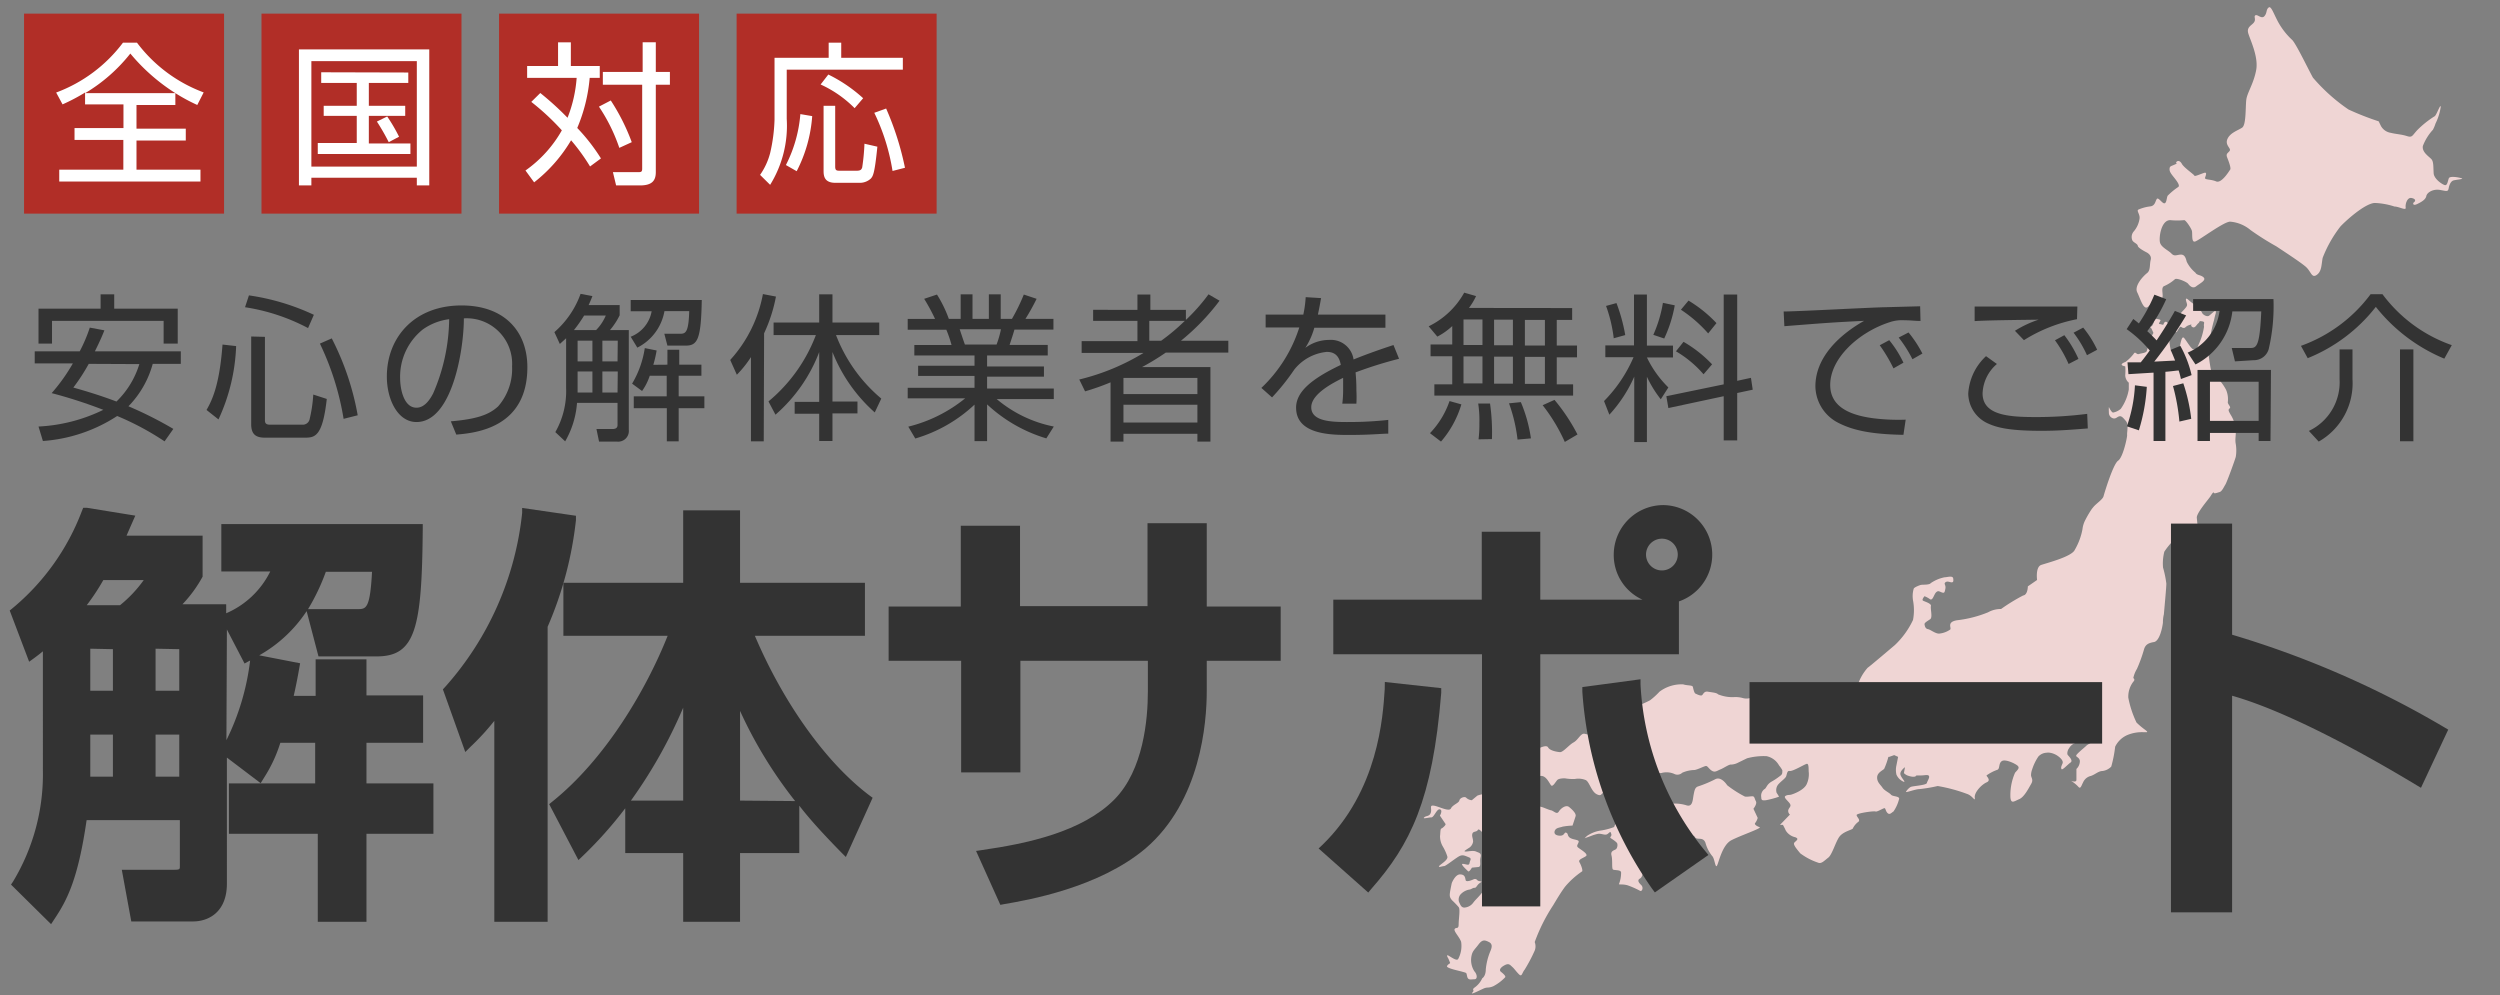 <svg xmlns="http://www.w3.org/2000/svg" viewBox="0 0 211 84"><rect x="0" y="0" width="211" height="84" fill="#808080" stroke="none"/><defs><style>.cls-1{fill:#efd5d4;}.cls-2{fill:#333;}.cls-3{fill:#b12e27;}.cls-4{fill:#fff;}.cls-5{fill:none;}</style></defs><g id="レイヤー_2" data-name="レイヤー 2"><g id="head"><path class="cls-1" d="M207.77,15.05c-.2-.07-1-.23-1.09,0s-.12.64-.35.57-.9-.52-.93-1,0-.93-.16-1.15-.85-.6-.75-1.15a4.26,4.26,0,0,1,.85-1.37,3.13,3.13,0,0,0,.22-.53A4.58,4.58,0,0,0,206,9c-.05-.24-.36.75-.53.82A8.1,8.1,0,0,0,204,11c-.43.47-.4.63-.87.48s-.93-.16-1.35-.27a1.15,1.15,0,0,1-.82-.56l-.2-.41a23,23,0,0,1-2.55-1,15.21,15.21,0,0,1-3-2.69c-.48-.88-1.35-2.71-1.73-3.16a6,6,0,0,1-1-1.19c-.51-.78-.76-1.75-1-1.57s-.12.45-.36.73-.59-.17-.76-.07.06.32-.11.58-.63.39-.51.89.9,2,.68,3.16-.75,1.89-.83,2.48,0,2.13-.35,2.37-1,.42-1.24.95.32.79.19,1-.36.22-.21.59.33.89.25,1-.73,1.2-1.19,1-1-.11-.93-.32.18-.48-.08-.4-.81.33-.82.24-.88-.67-1.06-1-.42-.27-.48-.12.24,0-.06.15-.46.14-.49.32,0,.32.22.61.74.86.49,1a5.76,5.76,0,0,0-.88.73c-.09.17-.08.61-.27.64s-.52-.56-.65-.36-.14.57-.55.62a3.53,3.53,0,0,0-1,.27c-.18.1.14.38.1.75a2.13,2.13,0,0,1-.48,1.08.72.72,0,0,0-.14.74c.06.2.45.3.47.49s.74.55.74.55.46.21.35.63,0,.88-.31,1.12-1.1,1.07-.83,1.62.53,1.52.89,1.24.52-.64.77-.63.43.05.48-.23-.16-.82.17-.92a3.43,3.43,0,0,0,.88-.57c.18-.12,1,.24,1.11.39s.38.45.67.22.88-.51.64-.75-.56-.16-.7-.41a2.78,2.78,0,0,1-.73-.92c-.09-.36-.19-.63-.54-.6s-.5.17-.76-.1-.83-.5-.95-.9.08-1.92.86-1.91a5.94,5.94,0,0,0,1.18,0c.13,0,.56.64.64.88s-.06,1,.26.93,2.5-1.74,3-1.68a3.06,3.06,0,0,1,1.7.71,23.07,23.07,0,0,0,2.17,1.37c.66.44,2,1.31,2.47,1.71s.5,1,.93.71.4-.82.51-1.44a10.49,10.49,0,0,1,1.49-2.64c.32-.36,2-1.93,2.89-2a6,6,0,0,1,1.68.3c.38,0,1,.38.95.09s.13-.88.49-.81.36.25.22.35-.1.33.24.17.73-.37.79-.68.58-.62,1.15-.52.68.18.74-.15.2-.57.37-.64S208,15.12,207.77,15.05Z"/><path class="cls-1" d="M133.15,71.49c-.12-.14.11-.33.09-.48s-.54-.14-.76-.32-.1-.33-.29-.41-.11.29-.59.25-.45-.34-.32-.51.43-.18.6-.25a5.73,5.73,0,0,1,.84-.09s.19-.56.26-.79-.29-.57-.55-.78-.7.11-.87.39-.43-.07-.65-.11-.68-.27-.88-.3-.57-.7-.56-1.1a2.19,2.19,0,0,1,.13-.74.11.11,0,0,0,0-.08c0-.09-.08-.14-.17-.17a1.31,1.31,0,0,0-.22,0,.34.34,0,0,1-.31-.29c0-.23-.57-.11-.57-.11-.11.32-.59.28-1,.21s-.72-.12-.76.06a1.82,1.82,0,0,1-.29,1,.74.74,0,0,1-.86.2c-.18-.13-.73.08-.73.08l-.47.39a.79.79,0,0,1-.46-.2c-.13-.16-.55,0-.59.22s-.56.36-.71.67-1-.16-1.43-.23-.16.25-.27.59-.4.24-.56.4.36,0,.6,0,.46-.75.73-.68,0,.53,0,.53l.47.7c.06.08-.25.36-.35.39s-.08.46-.11.62a1.71,1.71,0,0,0,.22.87,4.06,4.06,0,0,1,.39.85c.12.31-.6.68-.69.83s.27,0,.42,0,1.05-.74,1.33-.86.46,0,.75.11.11.24.07.49-.25.1-.55.07.32.51.42.62.33-.3.33-.3l.5-.05c.34,0,.13-.45.23-.82s-.14-.38-.38-.49-.66,0-.88,0,0-.12.22-.27a.77.77,0,0,0,.41-.57c0-.26-.13-.45-.06-.67s.37-.13.45-.3.32.13.44.24a5.09,5.09,0,0,1,.31.49c.18.27-.07.34-.1.52s.63,1.09.69,1.53-.35,1-.38,1.4,0,.31-.44.9-.68.75-.9,1.05a1,1,0,0,1-.75.41c-.28,0-.35-.28-.45-.48a.67.67,0,0,1,.12-.62,1.33,1.33,0,0,1,.75-.42c.14,0,.29-.16.45-.15s.19-.26.48-.43-.13-.06-.26-.22a.25.25,0,0,0-.32-.06s-.61.29-.66.06-.06-.47-.47-.48-.7.73-.7.73-.13.6-.16.85,0,.4.19.61a7,7,0,0,1,.55.57c.15.17,0,1,0,1.45s-.2.22-.33.39.39.66.54,1.09a2.32,2.32,0,0,1-.24,1.43c-.11.24-.6-.15-.84-.27s0,.25,0,.25l.15.36c0,.08-.16.09-.26.27s.93.38,1.31.49.31.06.39.4.33.23.61.23.24-.41,0-.67a1.76,1.76,0,0,1-.23-1.37c.09-.37.25-.46.58-.9s.54-.37.88-.2.23.5.12.76a5.31,5.31,0,0,0-.39,1.55c0,.58-.3.75-.3.75a1.9,1.9,0,0,1-.58.73c-.4.28,0,.2-.25.47s.72-.25,1-.36.35,0,.76-.17a3.86,3.86,0,0,0,1-.75c.09-.1-.15-.31-.35-.47s0-.4.34-.57.44,0,.62.16.3.36.56.62.25-.12.48-.39a13.73,13.73,0,0,0,.85-1.61,1,1,0,0,0,0-.72,14.84,14.84,0,0,1,1.56-3.11c.27-.45.64-1.08,1-1.56a7,7,0,0,1,1.43-1.29c.1-.05-.07-.53-.21-.77s.27-.33.54-.52S133.26,71.63,133.15,71.49Z"/><path class="cls-1" d="M148.51,69.81c-.23-.07-.48-.24-.37-.35a1.22,1.22,0,0,0,.21-.43l-.36-.77s.33-.41.21-.63-.11-.4-.26-.42-.6.08-.71,0a9.37,9.37,0,0,1-1.45-.93c-.17-.25-.57-.73-1-.52a10.05,10.05,0,0,1-1.42.6c-.3.08-.34.32-.42.73s-.07,1.07-.63.87a3.29,3.29,0,0,0-1.66-.06c-.27.08-.76-.29-.77-.73a1.06,1.06,0,0,0-.24-.69s-.1-.06-.13,0a.14.14,0,0,1,0,.06c-.13.25-.6.87-.78.77s-.17.41-.35.7-.46.48-.53.69-1.49.46-1.61,1.1a5.56,5.56,0,0,1-1.08.29,2.75,2.75,0,0,0-1.23.47l-.19.19.53-.19a3.35,3.35,0,0,1,.58-.18c.33-.06.62.17.84,0s.22-.25.3,0-.22.25,0,.39.5.34.51.44a.55.55,0,0,1-.08.43c-.12.14-.52.13-.41.56s0,1.11.13,1.19.67,0,.68.25a2.56,2.56,0,0,1-.17.95c-.09.11.27,0,.72.13a7.31,7.31,0,0,1,1.06.47c.17.07.3-.29.09-.49s-.36-.41-.11-.55.22-.53.34-.67.42-.09.54-.25.79-.91.84-1,.1-.71.5-.86,1.44-.23,1.63-.54.64-.45.8-.17.67-.08.88.47a3.07,3.07,0,0,0,.57,1.12c.21.19.26,1.09.41.8s.44-1.73,1.2-2.13S148.75,69.89,148.51,69.81Z"/><path class="cls-1" d="M188.68,36.15a2.68,2.68,0,0,0-.41-1.14c-.16-.29-.25-.42-.09-.54s-.19-.36-.15-.55a2.06,2.06,0,0,0-.14-1,3.91,3.91,0,0,0-1.11-1.33c-.21-.11-.3-1.22-.4-1.78a13.37,13.37,0,0,1,.49-2.81c.12-.6.17-.54.14-.71s-.43.28-.59.37-.49-.09-.56-.25a1.83,1.83,0,0,0-.55-.64,5,5,0,0,1-.65-.5c-.27-.21-.15.14-.09.34s0,.28-.47.77a3.12,3.12,0,0,0-.44,1.6c0,.18.13-.08.27-.3s.19,0,.37,0,.14-.14.49-.25,0,0,.23.16.35-.17.52-.31,0-.21.31-.16.11.16.17.46a5.51,5.51,0,0,1-.48,1.55c-.16.49-.41.35-.41.35-.18,0-.55-.66-.78-.94s-.31.52-.42.88a.41.41,0,0,1-.72.1,4.12,4.12,0,0,1-.06-1.67.82.82,0,0,0-.23-.63c-.14-.15-.28,0-.31.13s-.19,0-.34,0,.07-.23.08-.32-.53-.14-.53-.14a1.15,1.15,0,0,1-.21.65l-.2,0,.18.2.16.36a5.81,5.81,0,0,0-.34.7,8.49,8.49,0,0,1-.22.82c-.06.18-.43.18-.66.26s-.29-.29-.46,0a3.64,3.64,0,0,1-.63.63c-.05.06-.27.09-.36.22s.29.19.29.19a4,4,0,0,1,0,.74.85.85,0,0,0,.3.64v.57a3.94,3.94,0,0,1-.68,1.64,1.4,1.4,0,0,1-.64.31c-.15,0-.36-.47-.36-.47a2.87,2.87,0,0,0,0,.45.49.49,0,0,0,.42.52c.22,0,.25-.12.45-.18s.35.14.58.41.06,1,.09,1.14-.34,1.91-.76,2.19-1.16,2.73-1.23,3-.58.59-.84.89l-.14.17a8.18,8.18,0,0,0-.55.93,2.18,2.18,0,0,0-.25.8,5.42,5.42,0,0,1-.65,1.74c-.25.57-2.33,1.1-2.83,1.27s-.35,1.27-.35,1.27l-.78.54s0,.72-.4.77a15.63,15.63,0,0,0-1.86,1.14,2.2,2.2,0,0,0-1.1.28,9.86,9.86,0,0,1-2.62.67c-.89.15-.45.63-.57.78a1.92,1.92,0,0,1-.88.34c-.33.06-.77-.33-1-.37s-.27-.28-.29-.41.26-.28.48-.43,0-.9.06-1.11-.51-.37-.66-.45.12-.38.12-.38a2.2,2.2,0,0,1,.46.25c.23.16.33-.39.51-.57s.27-.08.49,0,.24,0,.3-.32-.16-.39,0-.53.39,0,.52,0,.18-.06.14-.33-.52-.09-.71-.1a3.14,3.14,0,0,0-1.19.5c-.09.15-.65.12-.79.14s-.6.21-.64.32a2.22,2.22,0,0,0-.06,1,4.45,4.45,0,0,1,0,1.64,7,7,0,0,1-1.54,2.13c-.25.21-2.07,1.76-2.29,1.91a4.12,4.12,0,0,0-.81,1.38c-.06.3.17.31.37.7h0a10.36,10.36,0,0,0-1.72,1.45,1.33,1.33,0,0,1-1.19.12c-.36-.07-1.11,0-.94.2a1.74,1.74,0,0,1-.2-.3h0c-.1,0-.21-.15-.22-.34s-.31-.32-.3-.41.51-.43.51-.43a3.67,3.67,0,0,0-.23-.54c-.14-.27-1.2.3-1.27.43s-.49.11-.72,0a8.75,8.75,0,0,0-1.7-.25,1.81,1.81,0,0,0-1.07.31l-.09.07a1.11,1.11,0,0,1-.94.17,2.23,2.23,0,0,0-.81-.08A3.24,3.24,0,0,1,145,58.6c-.11-.14-.51-.16-.84-.22s-.39.19-.5.29-.45-.08-.56-.13-.18-.39-.22-.56-.45-.1-.82-.22a3.1,3.1,0,0,0-2,.62,6.08,6.08,0,0,1-.79.72,8,8,0,0,1-1.12.49l-1.23.85A19.92,19.92,0,0,0,134.83,62c-.06.18-.77,0-1.09-.07s-.54.52-.93.73-.88.84-1.15.82-.86-.13-1-.4-.81.09-1,.19,0,.63,0,1-.26.14-.43.3.1.23.13.57-.14.61.15.67.23-.37.62-.32.62.58.77.78.4-.31.55-.45.62-.13.62-.13a4.42,4.42,0,0,0,.83.06,1.62,1.62,0,0,1,.94.09c.3.15.46.94.9,1.18s.43-.08.52-.07a1.07,1.07,0,0,0,.52-.14c.16-.09.11-.6.2-1.08a1.25,1.25,0,0,1,.42-.88,2.22,2.22,0,0,1,1-.2.52.52,0,0,1,.48.41,1,1,0,0,0,.63.52c.23,0,.71-.33.88-.34a4.12,4.12,0,0,0,.84,0,1.63,1.63,0,0,1,1.06.07.59.59,0,0,0,.69-.09,2.66,2.66,0,0,1,1-.23c.23,0,.85-.33,1-.34s.23.23.5.4.44,0,.72-.11.74-.44.9-.41a1.38,1.38,0,0,0,.61-.17h0l.74-.36a5.43,5.43,0,0,1,1.64-.18,1.56,1.56,0,0,1,1.06.78,2.4,2.4,0,0,1,.28.41c0,.28,0,.35-.22.5a5.29,5.29,0,0,1-.71.47c-.42.26-.41.55-.59.63a.69.69,0,0,0-.26.67c0,.29.11.28.39.26a7.56,7.56,0,0,0,1.11-.3,3,3,0,0,0-.2-.32.75.75,0,0,1,.14-.72c.21-.24.52-.45.63-.62s.08-.56.33-.51,1.21-.54,1.43-.6.15.57.18.7a2,2,0,0,1-.17,1c-.22.51-1.09.83-1.29.89s-.32,0-.51.12.21.4.37.64-.06.32-.13.55a.4.4,0,0,0,.14.38l-.84.87.25,0s.14.25.24.48a1.25,1.25,0,0,0,.79.56c.39.14.07.3-.07.46s.26.6.5.9a5.34,5.34,0,0,0,1.51.79c.28.12.52-.17.85-.42s.62-1.31.93-1.75,1-.58,1.14-.7a1.51,1.51,0,0,1,.45-.56c.26-.17-.13-.43-.12-.59s1.46-.36,1.59-.3.68-.3.77-.28.09.28.27.43.32-.06.48-.15a3.25,3.25,0,0,0,.48-1.08c0-.23-.55-.17-.69-.34s-.56-.34-.72-.59-.46-.45-.45-.87.51-.6.6-.73a6.52,6.52,0,0,0,.35-1l.07,0h0l.42-.15.33.15-.14.71a1.74,1.74,0,0,0,0,.79,1.16,1.16,0,0,0,.63.61c.16,0-.2-.3-.29-.6s.38-.64.38-.64l-.09.5a.9.9,0,0,0,.42.24c.3.1.56.08.59,0s.19,0,.8-.07.17.45.13.66-1.26.25-1.39.35a1.27,1.27,0,0,0-.38.4c0,.09.81-.23,1.14-.23a12.39,12.39,0,0,0,1.54-.26A13.53,13.53,0,0,1,166,67c.51.16.72.74.67.31s.57-1.09,1-1.28-.06-.53,0-.59a3.66,3.66,0,0,1,.88-.46c.27-.07.1-.53.4-.74s1.21.24,1.36.41,0,.3-.24.57a4.69,4.69,0,0,0-.39,2.1c.06.55.31.31.74.13s.8-.93,1-1.27.06-.46,0-.71a1.38,1.38,0,0,1,.09-.52l-.08,0,.08,0a4.18,4.18,0,0,1,.53-1.1,1,1,0,0,1,.69-.32.84.84,0,0,1,.28,0,1.62,1.62,0,0,1,.65.26c.23.16.51.42.42.64s-.16.35-.09.48.51-.38.76-.55-.14-.52-.23-.64,0-.44.1-.55a1,1,0,0,1,.72-.51c.54-.14,1-1.06,1.05-1.12s.32.15.35.63-.49.61-.63.75-.61.51-.82.75.2.18.25.55a.92.92,0,0,1-.29.68s0,.66,0,.92-.46.08-.46.08a2.93,2.93,0,0,1,.61.49c.2.25.26-.07.41-.35a.94.94,0,0,1,.66-.55c.4-.14.62-.41,1-.42a1.26,1.26,0,0,0,.72-.37,10.61,10.61,0,0,0,.33-1.68A2.05,2.05,0,0,1,179.64,62a3.23,3.23,0,0,1,1.32-.2l.18,0c.15,0,.08-.07-.07-.19a6.07,6.07,0,0,1-.75-.63,8.55,8.55,0,0,1-.69-2.09,2.06,2.06,0,0,1,.42-1.35c.2-.2,0-.31,0-.31a2.49,2.49,0,0,1,.31-.78,12.3,12.3,0,0,0,.6-1.66h0c.12-.38.35-.52.83-.6s.71-1.21.76-1.63c0-.11,0-.38.08-.71.08-.9.21-2.3.21-2.59a8.7,8.7,0,0,0-.28-1.36,4,4,0,0,1,.11-1.34,6.39,6.39,0,0,1,1-1.17,6.8,6.8,0,0,0,.67-.48c.14-.14.23,0,.48.16s.4.48.72.89,0-.5,0-.71-.09-1.16-.13-1.55,1-1.57,1.15-1.81.26-.4.29-.3.27,0,.48-.06.35-.41.49-.63.85-2.19.88-2.35a3.29,3.29,0,0,0,0-1.07C188.61,37,188.75,36.76,188.68,36.15Z"/><path class="cls-2" d="M13.89,37.25a23.48,23.48,0,0,0-4-2.14,13.15,13.15,0,0,1-6.27,2.11L3.25,36a14,14,0,0,0,5.47-1.41,40.55,40.55,0,0,0-4.36-1.41,15.08,15.08,0,0,0,1.79-2.51H2.93V29.65h3.8a13,13,0,0,0,.85-2l1.23.23c-.14.36-.32.8-.8,1.77h7.25v1.06H12.89a8.2,8.2,0,0,1-2.05,3.58,32.14,32.14,0,0,1,3.79,1.91Zm-5.4-11.2V24.84H9.64v1.21H15V29H13.81V27.08H4.39V29H3.25V26.05Zm-1,4.66a16.54,16.54,0,0,1-1.3,2c1,.28,2.3.67,3.64,1.18a7.43,7.43,0,0,0,1.93-3.16Z"/><path class="cls-2" d="M17.43,34.6c.55-.94,1.11-2.29,1.35-5.52l1.15.13a16,16,0,0,1-1.49,6.19ZM26,27.69a16.74,16.74,0,0,0-5.32-1.76l.33-1a19.36,19.36,0,0,1,5.48,1.64Zm-3.64.74v7c0,.17,0,.41.39.41h2.73a.59.59,0,0,0,.64-.41,11.8,11.8,0,0,0,.32-2.13l1.14.37c-.35,3.17-1,3.27-1.85,3.27H22.38c-.72,0-1.18-.22-1.18-1.14v-7.4ZM29,35.35A23.25,23.25,0,0,0,27,29L28,28.56a22.9,22.9,0,0,1,2.19,6.49Z"/><path class="cls-2" d="M38.05,35.56c2.1-.18,3.2-.52,4-1.27a4.81,4.81,0,0,0,1.17-3.37,3.84,3.84,0,0,0-4.07-4.05c0,2.69-1,8.75-4,8.75-1.56,0-2.5-1.87-2.5-3.84,0-3.31,2.33-6,6.3-6,3.71,0,5.56,2.27,5.56,5.21,0,5.08-4.28,5.55-6,5.69Zm-2.37-7.75a5.1,5.1,0,0,0-1.91,4.08c0,1,.33,2.52,1.38,2.52.7,0,1.15-.71,1.41-1.21a16.12,16.12,0,0,0,1.35-6.26A4.87,4.87,0,0,0,35.68,27.81Z"/><path class="cls-2" d="M52.3,25.75v.86a6,6,0,0,1-.82,1.25h1.59v8.41a.9.9,0,0,1-1,1H50.56l-.22-1.06h1.3c.16,0,.48,0,.48-.33V34H48.7a7.58,7.58,0,0,1-1,3.25l-.83-.78a7,7,0,0,0,.91-3.74V28.55l-.53.48-.46-1A7.7,7.7,0,0,0,49,24.8l1,.19c-.11.28-.16.41-.32.76Zm-3,.88a11.47,11.47,0,0,1-.86,1.23h1.87a4,4,0,0,0,.82-1.23Zm.7,2.12H48.75V30.5H50Zm0,2.6H48.75v1.78H50Zm2.14-2.6H50.84V30.5h1.28Zm0,2.6H50.84v1.78h1.28Zm4.19-2.18-.26-1h1.33c.46,0,.72-.1.77-1.91H56.08a4.28,4.28,0,0,1-2.29,3.08l-.56-.92A2.84,2.84,0,0,0,55,26.27H53.23v-.95h6c-.06,3.35-.36,3.85-1.37,3.85Zm0,1.61V29.52h1v1.26h1.87v.93H57.28v1.74h2.17v1H57.28v2.8h-1v-2.8H53.49v-1h2.78V31.71H54.84A4.78,4.78,0,0,1,54.19,33l-.84-.62a8.26,8.26,0,0,0,1.07-3l1,.2a9.93,9.93,0,0,1-.28,1.21Z"/><path class="cls-2" d="M64.46,37.25H63.38V30.14a9.32,9.32,0,0,1-1.19,1.49l-.56-1.25a11.32,11.32,0,0,0,2.76-5.56l1.1.21a12.9,12.9,0,0,1-1,3.1Zm.4-3.37a13.47,13.47,0,0,0,4-5.6H65.29V27.22h3.85V24.84h1.12v2.38h3.95v1.06H70.56a13.1,13.1,0,0,0,3.82,5.36l-.55,1.17a13.42,13.42,0,0,1-3.57-5.1v4.18h2.11v1H70.26v2.33H69.14V34.92H67.07v-1h2.07V29.72A13.27,13.27,0,0,1,65.45,35Z"/><path class="cls-2" d="M88.31,37a12.62,12.62,0,0,1-5-2.87v3.1H82.25V34.15a12.4,12.4,0,0,1-5,2.86l-.59-1a12.24,12.24,0,0,0,4.8-2.39H76.61v-.89h5.64v-1H77.49v-.86h4.76V30H77.17v-.88h3.14a9.8,9.8,0,0,0-.44-1.29H76.61v-.91h2.31A16.28,16.28,0,0,0,78,25.22l1.08-.36a10.47,10.47,0,0,1,1,2.05h1V24.84h1v2.07h1.38V24.84h1v2.07h.95a16.14,16.14,0,0,0,1-2.05l1.08.36a18.28,18.28,0,0,1-.94,1.69h2.36v.91H85.62c-.17.58-.27.86-.41,1.29h3.22V30H83.31v.93h4.8v.86h-4.8v1h5.63v.89H84.12A10.68,10.68,0,0,0,88.94,36Zm-4.2-7.92a8,8,0,0,0,.37-1.29H81c.06.19.36,1.09.44,1.29Z"/><path class="cls-2" d="M102.93,25.38a19,19,0,0,1-3.26,3.38h4v1H98.39a20.54,20.54,0,0,1-2,1.22h5.77v6.29h-1.1v-.66H94.82v.66H93.73v-5a19.93,19.93,0,0,1-2.15.76l-.49-1a18.93,18.93,0,0,0,5.42-2.24H91.29v-1H96V27.08H92.26v-.93H96V24.86h1.09v1.29h3V27A15.66,15.66,0,0,0,102,24.84Zm-1.87,6.52H94.82v1.36h6.24Zm0,2.26H94.82v1.5h6.24ZM98,28.76a17.18,17.18,0,0,0,2-1.68h-3v1.68Z"/><path class="cls-2" d="M111.5,25.16c-.07.36-.12.71-.27,1.39h5.7v1.11h-6a6.3,6.3,0,0,1-.76,1.7,3.35,3.35,0,0,1,2-.67,1.93,1.93,0,0,1,2.07,1.65c1.28-.52,2.49-.93,3.37-1.22l.47,1.16a34.54,34.54,0,0,0-3.67,1.15,14.84,14.84,0,0,1,.07,1.54,10.17,10.17,0,0,1,0,1.1h-1.19a9,9,0,0,0,.07-1.18c0-.29,0-.7,0-1-.68.34-2.69,1.31-2.69,2.48s1.62,1.25,3,1.25c.59,0,1.86,0,3.5-.18l0,1.16c-.54,0-1.51.11-3.26.11-1.5,0-4.52,0-4.52-2.3,0-1.33,1.27-2.42,3.77-3.61-.12-.7-.46-1.1-1.18-1.1a4,4,0,0,0-2.74,1.49,18.57,18.57,0,0,1-1.88,2.35l-.9-.8a12.06,12.06,0,0,0,3.2-5.1h-2.84V26.55H110a9.38,9.38,0,0,0,.2-1.47Z"/><path class="cls-2" d="M132.69,26v1h-1.3v2.16h1.71v1h-1.71v2.28h1.38v.95H121.06v-.95h1.51V30.07h-1.83v-1h1.83V27.52a5.63,5.63,0,0,1-1.26.89l-.73-.87a6.85,6.85,0,0,0,3-2.84l1,.29a5.51,5.51,0,0,1-.6,1Zm-12,10.56a7.34,7.34,0,0,0,1.65-2.71l1,.28a8.49,8.49,0,0,1-1.72,3.14Zm4.43-9.6h-1.6v2.16h1.6Zm0,3.12h-1.6v2.28h1.6Zm-.33,7a10.82,10.82,0,0,0,.07-1.37,9.36,9.36,0,0,0-.1-1.65l1,0a17.42,17.42,0,0,1,.16,3Zm2.9-10.1h-1.59v2.16h1.59Zm0,3.12h-1.59v2.28h1.59Zm.39,7a13.4,13.4,0,0,0-.72-3.06l1-.1a12.27,12.27,0,0,1,.85,3.06ZM130.39,27H128.7v2.16h1.69Zm0,3.12H128.7v2.28h1.69Zm1.68,7.18a14.76,14.76,0,0,0-1.87-3.1l1-.45a15.94,15.94,0,0,1,1.94,2.92Z"/><path class="cls-2" d="M135.49,30.15v-1h2.42V24.86H139v4.31h2.2v1H139a9,9,0,0,0,1.81,2.53l-.64,1a9.7,9.7,0,0,1-1.17-1.9v5.51h-1.07V31.79a11.67,11.67,0,0,1-2.1,3.21l-.45-1.15a12,12,0,0,0,2.49-3.7Zm.71-1.6a12.11,12.11,0,0,0-.65-2.73l.88-.24a14.43,14.43,0,0,1,.74,2.7Zm3.34-.29a10.87,10.87,0,0,0,.81-2.7l1,.21a11.14,11.14,0,0,1-.89,2.8Zm8.24,3.63.15,1-1.31.28v4h-1.14V33.44l-4.67,1-.17-1,4.84-1V24.86h1.14v7.28Zm-4-.3a9.23,9.23,0,0,0-2.33-1.94l.64-.8a10.64,10.64,0,0,1,2.41,1.9Zm.39-3.45a11.38,11.38,0,0,0-2.3-2l.64-.77a11.09,11.09,0,0,1,2.36,1.9Z"/><path class="cls-2" d="M162.09,27.09c-.42,0-.84-.06-1.37-.06a3.21,3.21,0,0,0-1.25.17c-2.54.82-5,3-5,5.29,0,1.67,1.35,2.51,3.63,2.81a17,17,0,0,0,2.74.12l-.19,1.28c-2.82-.05-4.38-.4-5.66-1.1a3.51,3.51,0,0,1-1.77-3c0-2.43,2-4.33,4.11-5.52-2.64.12-3.91.23-6.73.45l-.06-1.24c1.1,0,7.17-.33,8.52-.36l3-.08Zm-2.28,4a13.23,13.23,0,0,0-1.16-1.95l.8-.43a9.1,9.1,0,0,1,1.2,1.9Zm1.6-.77a10.7,10.7,0,0,0-1.16-1.83l.83-.43a9.79,9.79,0,0,1,1.17,1.78Z"/><path class="cls-2" d="M168.54,30.72a3.42,3.42,0,0,0-1.21,2.48c0,1.83,2.16,2,4.44,2a34.06,34.06,0,0,0,4.39-.27l.05,1.23c-1.52.12-2.55.2-3.93.2-2.83,0-3.8-.3-4.54-.64a2.81,2.81,0,0,1-1.62-2.5,4.69,4.69,0,0,1,1.5-3.16Zm6.76-3.78a13.1,13.1,0,0,0-4.48,1.77l-.76-.79a9.08,9.08,0,0,1,2-.94c-4,.05-4.66.08-5.4.12V25.87c.6,0,4.42,0,8.67,0Zm-.71,3.78a10.79,10.79,0,0,0-1.15-2l.79-.43a9.66,9.66,0,0,1,1.19,2Zm1.55-.74a9.54,9.54,0,0,0-1.13-1.9l.81-.43A8.69,8.69,0,0,1,177,29.52Z"/><path class="cls-2" d="M184.51,26.62a35.46,35.46,0,0,1-2.69,3.9l1.76-.09c-.23-.57-.26-.64-.38-.9l.82-.34a9.31,9.31,0,0,1,.95,2.47l-.9.33a6.63,6.63,0,0,0-.19-.72c-.18,0-.48.06-1.12.11v5.84h-1V31.45l-2.12.13-.08-1,1.12,0c.13-.16.32-.39.76-1a10.27,10.27,0,0,0-1.95-1.8l.56-.86c.19.15.2.15.47.38a13.66,13.66,0,0,0,1.31-2.43l1,.38a13.44,13.44,0,0,1-1.6,2.7c.45.42.61.59.79.78.23-.35.92-1.38,1.54-2.49Zm-5,9.36a12.31,12.31,0,0,0,.68-3.46l1,.13a15.53,15.53,0,0,1-.67,3.67Zm4.43-.4a16.77,16.77,0,0,0-.54-3l.87-.23a14.37,14.37,0,0,1,.67,3Zm4.69-5.08-.27-1.13,1.59,0c.5,0,.78-.17.9-3.09h-2.44a5.73,5.73,0,0,1-3.11,4.48l-.66-1a4.42,4.42,0,0,0,2.69-3.52H185.1v-1h6.78a15.83,15.83,0,0,1-.4,4.22,1.29,1.29,0,0,1-1.27.94Zm3,6.72h-1v-.68h-4.11v.68h-1.05v-6h6.2Zm-1-5h-4.11v3.3h4.11Z"/><path class="cls-2" d="M194.2,29.19a12.64,12.64,0,0,0,5.88-4.36h1a12.38,12.38,0,0,0,5.85,4.3l-.63,1.14a14.44,14.44,0,0,1-5.78-4.37,13.85,13.85,0,0,1-5.75,4.33ZM198.55,32a5.66,5.66,0,0,1-2.85,5.27l-.83-.9A4.55,4.55,0,0,0,197.46,32V29.49h1.09Zm5.14,5.24h-1.13V29.49h1.13Z"/><rect class="cls-3" x="2.03" y="1.15" width="16.88" height="16.88"/><rect class="cls-3" x="22.07" y="1.15" width="16.88" height="16.88"/><rect class="cls-3" x="42.12" y="1.15" width="16.88" height="16.88"/><rect class="cls-3" x="62.17" y="1.15" width="16.88" height="16.88"/><path class="cls-4" d="M14.8,8.86H11.52v2h4.16v1H11.52v2.46h5.4v1H5v-1h5.41V11.81H6.29v-1h4.13v-2H7.18v-1a16.15,16.15,0,0,1-1.9,1L4.74,7.81A12.49,12.49,0,0,0,10.38,3.6h1.18a12.46,12.46,0,0,0,5.63,4.2l-.54,1.06a15,15,0,0,1-1.85-1Zm0-1A16.17,16.17,0,0,1,11,4.52,14,14,0,0,1,7.19,7.86Z"/><path class="cls-4" d="M26.28,15.65H25.23V4.17h11V15.65H35.18V15h-8.9Zm0-1.59h8.9V5.16h-8.9Zm8.18-7.94V7H31.13V8.93H34.2v.85H31.13v2.33h3.51V13H26.82v-.93h3.29V9.78H27.32V8.93h2.79V7h-3v-.9ZM32.81,12a18.16,18.16,0,0,0-1-1.74l.87-.43a14.14,14.14,0,0,1,1,1.71Z"/><path class="cls-4" d="M49.8,14.05a16.67,16.67,0,0,0-1.6-2.21,12.7,12.7,0,0,1-3.12,3.55l-.73-1A10.36,10.36,0,0,0,47.42,11,20.49,20.49,0,0,0,44.84,8.6l.76-.75a24.84,24.84,0,0,1,2.3,2.09,11.37,11.37,0,0,0,.77-3.37H44.49v-1H47.1v-2h1.08v2h2.44v1h-.85a13.89,13.89,0,0,1-1.05,4.23,15.87,15.87,0,0,1,2,2.57Zm2.47-1.57A14.64,14.64,0,0,0,50.55,9l1-.52A17.42,17.42,0,0,1,53.32,12Zm3.08-6.41h1.19V7.15H55.35v7.38c0,.7-.3,1.12-1.33,1.12H52l-.27-1.12h2.06c.31,0,.41,0,.41-.3V7.15H50.88V6.07h3.36V3.57h1.11Z"/><path class="cls-4" d="M71,3.6V4.88H76.2v1H66.4v4.15A9.47,9.47,0,0,1,65,15.6l-.85-.84A5.76,5.76,0,0,0,65,12.92a14.21,14.21,0,0,0,.37-2.81V4.88h4.57V3.6ZM66.33,13.93a11.46,11.46,0,0,0,1.22-4.3l1,.17a11.94,11.94,0,0,1-1.31,4.65Zm5.8-4.8a9.68,9.68,0,0,0-2.87-2l.65-.84a12.54,12.54,0,0,1,2.94,2Zm-1.64-.2v5.13c0,.34.13.35.42.35h1.38c.36,0,.42-.11.48-.28a17.62,17.62,0,0,0,.19-2l1.09.25c-.23,2.3-.37,2.47-.54,2.68a1.37,1.37,0,0,1-1,.37h-2c-.91,0-1-.54-1-1V8.93Zm4.84,5.5a17.61,17.61,0,0,0-1.54-4.91l1-.36a24.7,24.7,0,0,1,1.59,5Z"/><rect class="cls-5" width="211" height="84"/><path class="cls-2" d="M30.93,62.69h4.78v-4H30.93V55.65H26.64v3.08H24.79c.18-.79.31-1.44.47-2.35l.07-.4-3.45-.67a11.64,11.64,0,0,0,4-3.73l1,3.82h4.92c3.29,0,3.81-2.42,3.88-10.76v-.41h-17v4h4.13a7.39,7.39,0,0,1-3.72,3.53V51H15.4a11,11,0,0,0,1.7-2.33l0-.09V45.21H10.68l.3-.69.44-1-4.07-.66-.33,0-.12.3a19.68,19.68,0,0,1-5.85,8.18l-.23.19,1.64,4.32.43-.31c.31-.23.54-.41.73-.57V65a17.54,17.54,0,0,1-2.51,9.39l-.18.27L4.31,78l.27-.41c1.07-1.6,2-3.34,2.73-8.37h7.87v3.87c0,.3,0,.32-.64.32H10.28l.8,4.36h5.2c1.38,0,2.87-.84,2.87-3.19V63.94L22,66.1l.31-.5a12,12,0,0,0,1.35-2.91h2.94v3.43H19.32v4.25h7.5V77.8h4.11V70.37h5.65V66.12H30.93ZM19.15,53.13,20.64,56l.35-.19.12-.06a20.66,20.66,0,0,1-2,6.72Zm8.35-4.87h3.9c-.17,3.15-.5,3.15-1.24,3.15H26A17.7,17.7,0,0,0,27.5,48.26ZM9.53,62v3.55H7.62V62Zm0-7.21v3.51H7.62V54.75Zm2.6-5.83a10.71,10.71,0,0,1-2,2.12H7.32a18.83,18.83,0,0,0,1.4-2.12Zm3,5.83v3.51h-2V54.75Zm0,7.21v3.55h-2V62Z"/><path class="cls-2" d="M63.71,53.66H73V49.19H62.46V43.07h-4.8v6.12H47.55v4.47h8.8c-1.79,4.5-5.22,10.38-9.74,14l-.26.21,2.47,4.72.39-.37a34.2,34.2,0,0,0,3.56-4V72h4.89V77.8h4.8V72h5V68c1,1.29,2.2,2.57,3.51,3.91l.42.42,2.26-5-.26-.19C69.75,64.4,66.16,59.41,63.71,53.66ZM53.25,67.57a40.63,40.63,0,0,0,4.41-7.84v7.84Zm9.21,0V60a37,37,0,0,0,4.65,7.61Z"/><path class="cls-2" d="M48.61,43.53l-4.54-.66,0,.42A26.14,26.14,0,0,1,37.55,58l-.17.18,1.89,5.29.45-.45a20.49,20.49,0,0,0,2-2.18V77.8h4.5V52.9a31,31,0,0,0,2.39-9Z"/><path class="cls-2" d="M101.85,44.16h-5v7H86.09V44.37h-5v6.82H75v4.58h6.12v9.42h5V55.77H96.88v2.6c0,2.33-.37,6.62-2.82,9.1-2.72,2.75-7.39,3.73-11.15,4.27l-.53.08,2.05,4.55.31-.06c2-.34,8-1.38,11.93-4.69,4.68-4,5.18-10.62,5.18-13.29V55.77h6.24V51.19h-6.24Z"/><path class="cls-2" d="M140.38,42.63a4.19,4.19,0,0,0-4.18,4.18,4.13,4.13,0,0,0,2.42,3.8H130V44.88h-4.94v5.73H112.53v4.61h12.55V76.5H130V55.22h11.7V50.76a4.18,4.18,0,0,0-1.34-8.13Zm0,5.51a1.34,1.34,0,1,1,0-2.67,1.34,1.34,0,0,1,0,2.67Z"/><path class="cls-2" d="M138.46,57.76l0-.43-4.91.66,0,.39A32.79,32.79,0,0,0,139.43,75l.24.32,4.52-3.16-.27-.33A24.05,24.05,0,0,1,138.46,57.76Z"/><path class="cls-2" d="M116.87,58.17c-.15,2.34-.54,8.56-5.26,13.14l-.32.3,4.19,3.72.26-.31c3.27-3.72,5.17-7.46,5.9-16.54l0-.4-4.76-.52Z"/><rect class="cls-2" x="147.66" y="57.57" width="29.76" height="5.19"/><path class="cls-2" d="M206.31,61.39a80.16,80.16,0,0,0-17.92-7.82V44.19h-5.16V77h5.16V58.72c4.62,1.31,11,4.79,15.55,7.54l.39.23,2.3-4.91Z"/></g></g></svg>